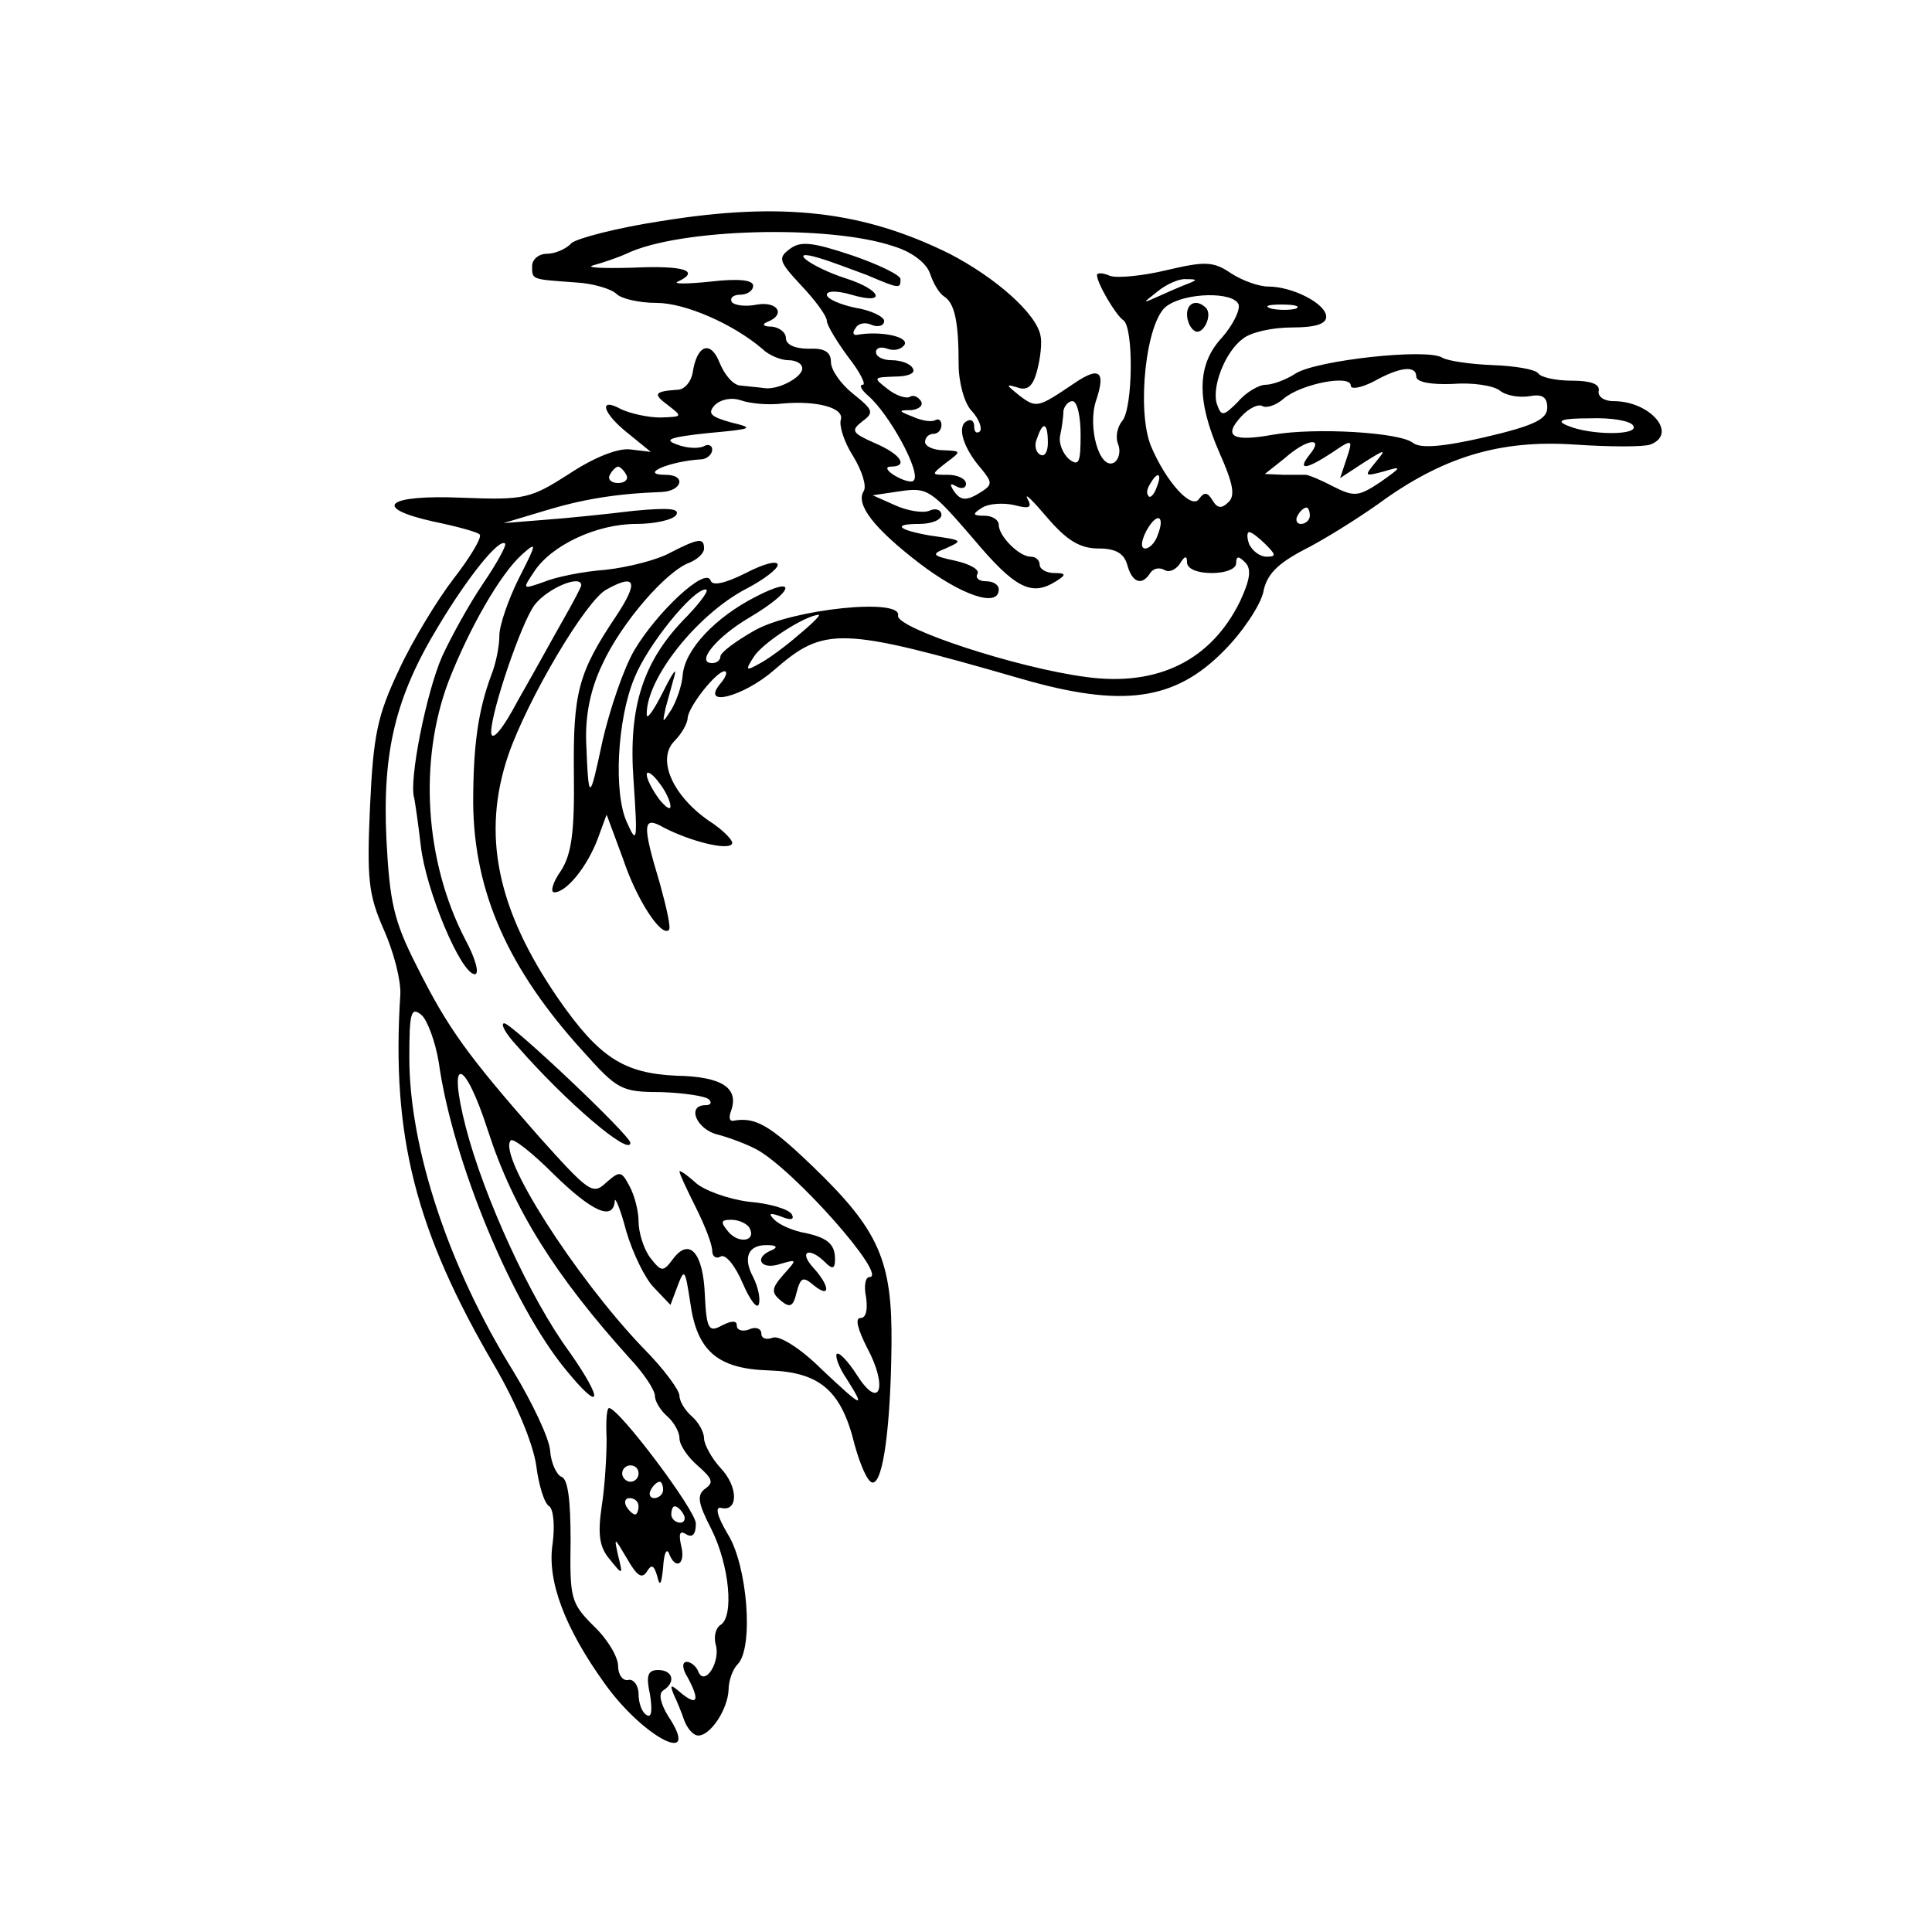 <?xml version="1.0" standalone="no"?>
<!DOCTYPE svg PUBLIC "-//W3C//DTD SVG 20010904//EN"
 "http://www.w3.org/TR/2001/REC-SVG-20010904/DTD/svg10.dtd">
<svg version="1.0" xmlns="http://www.w3.org/2000/svg"
 width="236pt" height="236pt" viewBox="0 0 236 236"
 preserveAspectRatio="xMidYMid meet">
<g transform="translate(0,236) scale(0.1,-0.1)"
fill="#000000" stroke="none">
<path d="M808 2090 c-53 -8 -103 -21 -110 -27 -6 -7 -20 -13 -30 -13 -10 0
-18 -7 -18 -15 0 -17 -1 -16 53 -20 21 -1 44 -8 50 -14 6 -6 28 -11 49 -11 35
0 94 -26 129 -56 8 -8 23 -14 32 -14 9 0 17 -4 17 -10 0 -11 -30 -27 -47 -24
-7 1 -20 2 -28 3 -9 0 -20 13 -26 28 -11 28 -28 22 -33 -13 -2 -10 -9 -19 -17
-20 -30 -2 -32 -5 -13 -19 18 -14 18 -14 -9 -15 -16 0 -37 5 -48 10 -29 16
-23 -5 9 -30 l27 -22 -25 3 c-15 2 -45 -10 -75 -30 -47 -30 -54 -32 -130 -29
-93 4 -112 -12 -36 -29 29 -6 55 -13 57 -16 3 -3 -11 -27 -32 -54 -20 -26 -51
-77 -67 -112 -26 -55 -31 -79 -35 -166 -4 -89 -2 -108 17 -151 12 -27 21 -62
20 -79 -11 -172 18 -288 116 -455 26 -45 46 -93 50 -120 3 -24 10 -47 16 -50
5 -4 7 -23 4 -46 -7 -45 15 -103 64 -171 48 -67 119 -102 77 -39 -9 15 -12 27
-6 31 16 10 12 25 -6 25 -13 0 -15 -7 -10 -30 3 -19 2 -29 -4 -25 -6 3 -10 15
-10 26 0 10 -6 18 -12 17 -7 -2 -13 6 -13 17 0 11 -13 33 -30 49 -28 28 -29
34 -28 104 0 48 -3 75 -11 78 -6 2 -13 17 -14 32 -1 15 -22 59 -45 97 -79 127
-127 273 -127 383 0 55 2 63 15 52 7 -6 17 -33 21 -58 17 -121 90 -296 155
-375 44 -54 47 -39 5 21 -48 65 -105 190 -127 275 -23 89 -2 86 27 -4 31 -96
82 -177 173 -278 17 -18 31 -39 31 -46 0 -7 7 -18 15 -25 8 -7 15 -19 15 -27
0 -8 10 -23 23 -34 17 -15 19 -20 9 -27 -11 -8 -10 -17 7 -50 22 -44 28 -107
11 -117 -6 -4 -8 -14 -6 -23 7 -21 -13 -53 -21 -34 -2 6 -9 12 -14 12 -6 0 -6
-8 1 -19 15 -28 12 -35 -7 -20 -14 12 -15 12 -10 -1 4 -8 10 -23 13 -32 4 -10
11 -18 17 -18 15 0 36 32 37 56 0 11 5 25 11 31 20 20 12 121 -12 159 -13 22
-16 34 -8 32 21 -5 21 26 -1 49 -11 12 -20 29 -20 36 0 8 -7 20 -15 27 -8 7
-15 18 -15 25 0 7 -20 34 -45 59 -83 87 -178 236 -161 253 3 3 26 -15 52 -41
47 -46 73 -58 75 -33 0 6 7 -10 14 -37 8 -27 23 -58 34 -69 l20 -21 9 24 c8
21 9 19 15 -20 8 -60 33 -82 96 -84 63 -2 89 -25 105 -91 7 -25 16 -46 22 -46
13 0 22 70 23 169 1 102 -15 139 -96 217 -52 50 -70 61 -97 56 -5 -1 -6 4 -3
12 10 28 -11 42 -67 43 -64 3 -94 22 -144 94 -75 109 -94 201 -61 298 24 69
95 189 120 202 36 20 39 9 12 -32 -47 -70 -53 -94 -52 -193 1 -72 -3 -99 -16
-119 -10 -14 -13 -26 -8 -26 15 0 40 31 53 65 l11 30 20 -54 c17 -51 47 -96
56 -87 3 2 -3 28 -11 57 -22 73 -21 83 5 68 33 -17 78 -28 83 -20 3 3 -10 17
-29 29 -44 31 -63 75 -41 97 9 9 16 22 16 28 1 14 35 57 45 57 4 0 2 -7 -5
-15 -25 -30 28 -16 65 16 62 54 80 54 302 -10 124 -36 188 -27 248 34 23 23
44 55 48 71 4 22 17 35 49 52 24 12 64 37 91 56 79 58 149 79 240 73 44 -3 85
-3 93 0 34 13 0 53 -45 53 -12 0 -20 6 -18 13 1 8 -10 12 -33 12 -19 0 -38 4
-41 9 -4 5 -29 9 -55 10 -27 1 -55 5 -62 9 -18 12 -153 -3 -179 -19 -12 -8
-29 -14 -37 -14 -8 0 -24 -9 -34 -21 -17 -17 -20 -18 -25 -4 -8 20 9 65 31 81
9 8 36 14 60 14 28 0 42 4 42 13 0 16 -41 37 -71 37 -11 0 -31 7 -45 16 -22
15 -32 15 -79 4 -29 -7 -60 -10 -69 -7 -9 4 -16 4 -16 1 0 -10 23 -49 32 -55
13 -8 12 -107 -1 -123 -6 -7 -9 -20 -5 -29 3 -8 1 -18 -5 -22 -18 -10 -33 44
-22 76 12 36 4 42 -28 20 -43 -29 -45 -30 -66 -14 -16 13 -17 14 -3 10 13 -5
20 1 25 21 4 15 6 34 4 42 -5 27 -55 71 -111 100 -105 52 -204 64 -352 40z
m284 -31 c23 -7 40 -21 44 -33 4 -12 11 -24 17 -28 13 -8 18 -30 18 -83 0 -22
7 -48 16 -57 9 -10 13 -21 10 -25 -4 -3 -7 -1 -7 6 0 7 -4 10 -10 6 -11 -7 -3
-33 19 -58 13 -16 13 -19 1 -27 -20 -13 -27 -12 -36 2 -4 7 -3 8 4 4 7 -4 12
-2 12 3 0 6 -10 11 -22 11 -21 0 -21 0 -2 15 19 14 18 14 -3 15 -13 0 -23 5
-23 10 0 6 5 10 10 10 6 0 10 5 10 11 0 5 -3 8 -7 6 -5 -3 -17 -1 -28 4 -18 7
-18 8 -2 8 10 1 15 6 12 11 -4 6 -10 8 -14 5 -5 -2 -17 2 -27 10 -18 14 -17
14 9 15 16 0 26 4 22 10 -3 6 -15 10 -26 10 -10 0 -19 4 -19 10 0 5 6 7 14 4
8 -3 17 -1 21 5 5 10 -30 17 -58 12 -5 -1 -6 3 -2 8 3 6 12 8 20 4 8 -3 15 -1
15 5 0 5 -16 13 -35 16 -19 4 -35 11 -35 16 0 5 13 5 30 0 44 -13 37 6 -7 20
-43 14 -73 37 -33 25 14 -4 40 -14 59 -21 40 -17 41 -17 41 -5 0 5 -27 18 -59
29 -48 16 -63 18 -76 8 -15 -11 -14 -15 14 -45 17 -18 31 -37 31 -43 0 -5 12
-25 26 -44 15 -19 22 -34 18 -34 -5 0 -2 -6 6 -13 26 -22 66 -95 56 -104 -2
-3 -13 0 -23 6 -10 6 -12 11 -5 11 22 0 13 15 -20 29 -27 12 -29 15 -15 26 15
11 14 14 -11 34 -15 12 -27 29 -27 39 0 12 -8 17 -27 16 -17 0 -28 5 -28 13 0
7 -8 13 -17 14 -11 0 -13 3 -5 6 22 9 12 25 -13 21 -14 -3 -28 -1 -31 3 -3 5
2 9 10 9 9 0 16 5 16 11 0 7 -18 9 -52 5 -29 -3 -47 -3 -40 0 28 13 8 20 -55
17 -38 -1 -59 0 -48 3 11 3 29 9 40 14 64 31 248 36 327 9z m358 -46 c-8 -3
-24 -10 -35 -15 -20 -9 -20 -9 -1 6 11 9 27 16 35 15 14 0 14 -1 1 -6z m63
-25 c2 -7 -7 -25 -20 -40 -31 -33 -32 -76 -3 -142 16 -36 19 -51 11 -59 -9 -9
-14 -8 -20 2 -6 10 -10 10 -16 2 -9 -15 -41 21 -59 64 -18 44 -6 153 19 171
23 17 82 18 88 2z m70 -5 c-7 -2 -21 -2 -30 0 -10 3 -4 5 12 5 17 0 24 -2 18
-5z m147 -83 c0 -7 19 -10 44 -9 25 2 50 -2 58 -8 7 -6 23 -9 36 -7 16 3 22
-1 22 -14 0 -14 -16 -22 -76 -36 -52 -12 -79 -14 -88 -7 -16 13 -120 19 -171
10 -50 -9 -61 -2 -39 22 9 10 21 16 26 13 5 -3 17 1 26 9 21 18 82 30 82 16 0
-5 12 -3 28 5 32 18 52 20 52 6z m-775 -33 c42 4 77 -5 72 -20 -2 -7 4 -27 15
-44 11 -18 17 -37 13 -43 -10 -16 12 -45 68 -88 51 -39 97 -55 97 -32 0 6 -7
10 -16 10 -8 0 -13 4 -10 9 3 5 -9 12 -27 16 -28 6 -30 8 -12 15 22 10 22 10
-20 16 -39 7 -45 14 -12 14 15 0 27 5 27 11 0 6 -7 9 -15 5 -8 -3 -27 0 -42 7
l-27 12 34 5 c33 5 38 1 88 -57 52 -62 72 -72 102 -53 13 8 12 10 -2 10 -10 0
-18 5 -18 10 0 6 -5 10 -11 10 -14 0 -39 25 -39 39 0 6 -8 11 -17 11 -15 0
-16 2 -3 10 8 5 26 6 39 3 19 -5 22 -3 16 8 -4 8 7 -3 24 -23 24 -28 40 -38
63 -38 21 0 31 -6 35 -20 6 -22 18 -26 28 -10 4 6 11 7 17 4 6 -4 14 0 19 7 6
10 9 11 9 2 0 -8 13 -13 30 -13 17 0 30 5 30 12 0 9 3 9 11 1 8 -8 6 -21 -6
-47 -35 -72 -100 -105 -188 -93 -85 11 -233 60 -230 75 5 22 -129 8 -175 -18
-23 -13 -42 -27 -42 -32 0 -4 -4 -8 -10 -8 -21 0 5 32 46 56 54 32 59 52 7 25
-49 -25 -86 -64 -89 -95 -1 -14 -8 -33 -14 -43 -11 -17 -11 -17 -7 2 3 11 8
29 11 40 3 11 -3 2 -14 -20 -11 -22 -20 -35 -20 -28 -1 44 62 123 122 154 21
11 38 24 38 29 0 6 -18 1 -39 -10 -26 -13 -41 -16 -43 -9 -6 17 -65 -38 -93
-85 -13 -22 -30 -72 -39 -111 -16 -75 -17 -76 -20 -1 -1 32 5 64 20 95 23 50
78 114 107 124 9 4 17 11 17 17 0 13 -6 13 -41 -5 -16 -9 -52 -18 -79 -21 -28
-2 -62 -9 -76 -15 -26 -9 -26 -9 -12 12 21 33 77 59 125 59 23 0 45 5 49 11 5
8 -10 9 -52 5 -33 -4 -81 -9 -109 -11 l-50 -4 50 15 c46 14 87 21 143 23 25 1
31 21 5 21 -34 0 5 17 45 19 6 1 12 6 12 12 0 5 -5 7 -10 4 -6 -3 -20 -3 -33
2 -17 6 -9 9 38 14 55 5 57 6 28 13 -25 7 -29 11 -20 21 7 7 20 10 32 6 11 -4
34 -6 50 -4z m365 -38 c0 -34 -2 -39 -14 -30 -8 7 -13 20 -11 29 2 9 4 23 4
30 1 6 6 12 11 12 6 0 10 -19 10 -41z m675 11 c8 -12 -52 -12 -80 0 -15 6 -8
9 27 9 26 1 50 -3 53 -9z m-715 -21 c0 -11 -4 -18 -10 -14 -5 3 -7 12 -3 20 7
21 13 19 13 -6z m320 -14 c-16 -20 -5 -19 27 2 25 17 26 17 18 -7 l-8 -24 29
19 c27 17 28 17 14 0 -14 -17 -13 -17 10 -11 23 7 23 6 -4 -13 -27 -18 -32
-18 -58 -5 -15 8 -30 14 -33 14 -3 0 -15 0 -27 0 l-23 1 24 19 c27 24 49 27
31 5z m-835 -25 c3 -5 -1 -10 -10 -10 -9 0 -13 5 -10 10 3 6 8 10 10 10 2 0 7
-4 10 -10z m648 -15 c-3 -9 -8 -14 -10 -11 -3 3 -2 9 2 15 9 16 15 13 8 -4z
m187 -35 c0 -5 -5 -10 -11 -10 -5 0 -7 5 -4 10 3 6 8 10 11 10 2 0 4 -4 4 -10z
m-186 -24 c-3 -9 -10 -16 -15 -16 -6 0 -5 9 1 21 13 24 24 20 14 -5z m132 -11
c13 -13 13 -15 1 -15 -8 0 -17 7 -21 15 -3 8 -3 15 0 15 3 0 12 -7 20 -15z
m-956 -48 c-17 -25 -39 -65 -50 -89 -19 -43 -41 -152 -34 -173 1 -5 5 -32 8
-58 6 -54 49 -157 66 -157 6 0 1 19 -12 43 -49 95 -57 217 -20 315 25 64 63
131 90 155 18 16 18 14 -4 -29 -13 -26 -24 -58 -24 -70 0 -13 -4 -34 -10 -49
-16 -43 -22 -86 -22 -156 1 -109 43 -203 134 -303 42 -47 47 -50 95 -50 29 -1
55 -5 59 -9 4 -4 2 -7 -4 -7 -24 0 -11 -30 15 -36 15 -4 36 -12 47 -18 45 -24
162 -156 138 -156 -5 0 -7 -11 -4 -25 2 -15 0 -25 -7 -25 -7 0 -3 -14 8 -36
26 -48 16 -78 -12 -34 -11 17 -22 29 -25 26 -2 -3 3 -17 12 -30 24 -38 20 -36
-30 11 -26 26 -52 42 -60 39 -8 -3 -14 -1 -14 5 0 6 -7 9 -15 5 -8 -3 -15 -1
-15 5 0 6 -6 6 -18 0 -16 -9 -19 -5 -21 37 -2 52 -19 71 -39 44 -12 -16 -14
-16 -28 2 -8 11 -14 31 -14 44 0 13 -5 32 -11 43 -10 19 -12 19 -29 4 -16 -15
-21 -11 -82 57 -87 99 -111 132 -149 208 -28 55 -33 78 -37 155 -5 107 11 174
64 261 36 60 74 107 81 100 2 -2 -10 -24 -27 -49z m120 -2 c0 -2 -10 -21 -22
-42 -12 -21 -36 -65 -55 -98 -20 -38 -33 -52 -33 -39 0 25 37 134 53 155 15
20 57 38 57 24z m130 -37 c-54 -54 -73 -110 -66 -203 5 -73 4 -77 -8 -50 -17
36 -12 127 9 177 16 40 71 108 87 108 5 0 -5 -14 -22 -32z m135 -24 c-16 -14
-38 -30 -48 -35 -16 -9 -17 -8 -6 9 11 17 62 50 79 51 3 0 -8 -11 -25 -25z
m-156 -209 c0 -5 -6 -1 -14 9 -8 11 -15 24 -15 30 0 5 7 1 15 -10 8 -10 14
-23 14 -29z"/>
<path d="M1450 1976 c0 -8 4 -17 9 -20 10 -7 23 19 14 28 -11 11 -23 6 -23 -8z"/>
<path d="M631 1083 c61 -70 139 -136 139 -119 0 9 -145 146 -154 146 -5 0 1
-12 15 -27z"/>
<path d="M830 929 c0 -3 9 -22 20 -44 11 -22 20 -45 20 -53 0 -7 5 -10 10 -7
6 4 18 -11 27 -32 9 -21 18 -33 20 -26 2 7 -1 21 -7 33 -13 24 -6 40 18 39 11
0 12 -3 5 -6 -23 -9 -14 -25 10 -17 21 6 21 6 4 -13 -15 -17 -15 -22 -3 -32
11 -9 15 -7 19 10 5 19 8 20 21 9 21 -17 20 -1 -1 22 -18 20 -4 25 15 6 9 -9
12 -8 12 4 0 19 -10 27 -42 33 -12 3 -26 9 -32 15 -8 8 -6 9 8 4 12 -5 17 -4
13 3 -4 6 -27 13 -52 15 -25 3 -55 14 -65 23 -11 10 -20 16 -20 14z m85 -68
c10 -17 -12 -21 -25 -6 -10 12 -10 15 3 15 9 0 18 -4 22 -9z"/>
<path d="M741 603 c0 -21 -2 -58 -6 -83 -5 -34 -3 -50 10 -65 16 -20 16 -19
10 5 -5 23 -5 23 11 -4 12 -21 18 -25 24 -16 6 10 9 8 13 -6 3 -13 5 -9 7 11
1 17 4 24 7 18 8 -22 21 -14 15 9 -3 14 -2 19 6 14 8 -5 12 0 12 13 0 16 -94
141 -106 141 -3 0 -4 -17 -3 -37z m39 -43 c0 -5 -4 -10 -10 -10 -5 0 -10 5
-10 10 0 6 5 10 10 10 6 0 10 -4 10 -10z m30 -20 c0 -5 -5 -10 -11 -10 -5 0
-7 5 -4 10 3 6 8 10 11 10 2 0 4 -4 4 -10z m-30 -20 c0 -5 -2 -10 -4 -10 -3 0
-8 5 -11 10 -3 6 -1 10 4 10 6 0 11 -4 11 -10z m55 -10 c3 -5 1 -10 -4 -10 -6
0 -11 5 -11 10 0 6 2 10 4 10 3 0 8 -4 11 -10z"/>
</g>
</svg>
